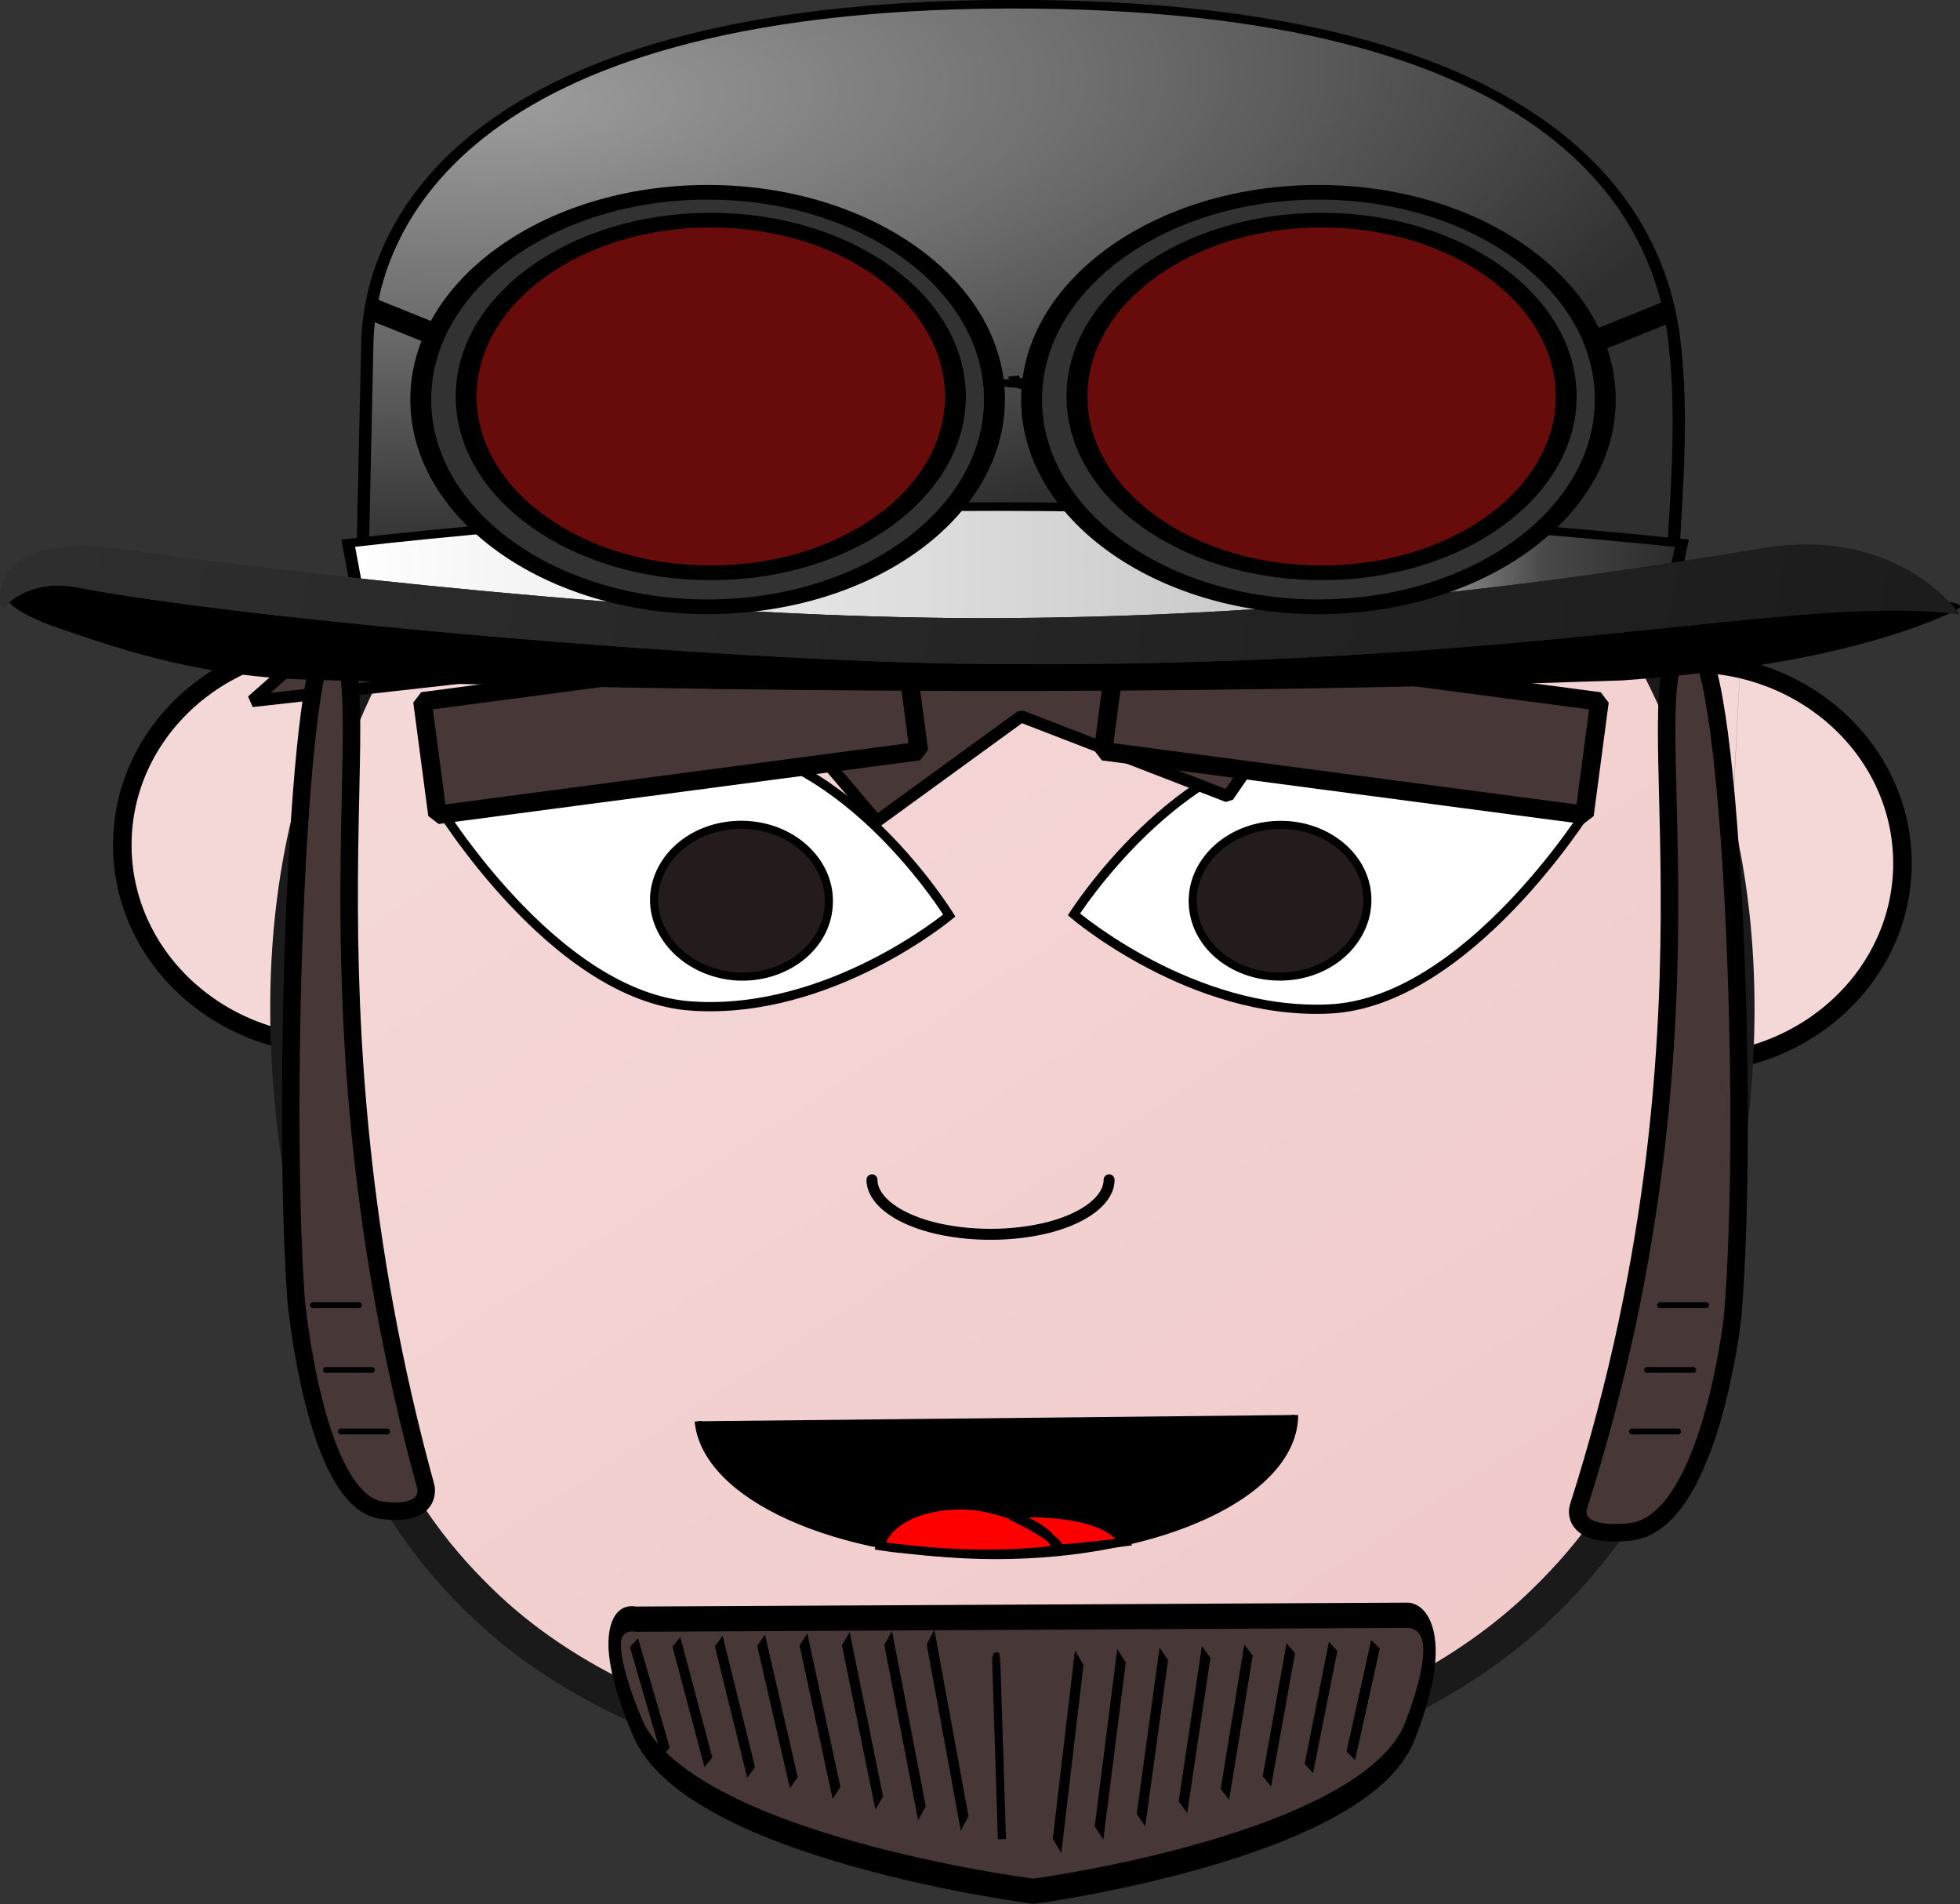 <?xml version="1.0" encoding="UTF-8" standalone="no"?>
<!-- Generator: Adobe Illustrator 16.0.3, SVG Export Plug-In . SVG Version: 6.00 Build 0)  -->

<svg
   xmlns:dc="http://purl.org/dc/elements/1.1/"
   xmlns:cc="http://creativecommons.org/ns#"
   xmlns:rdf="http://www.w3.org/1999/02/22-rdf-syntax-ns#"
   xmlns:svg="http://www.w3.org/2000/svg"
   xmlns="http://www.w3.org/2000/svg"
   xmlns:xlink="http://www.w3.org/1999/xlink"
   xmlns:sodipodi="http://sodipodi.sourceforge.net/DTD/sodipodi-0.dtd"
   xmlns:inkscape="http://www.inkscape.org/namespaces/inkscape"
   version="1.1"
   id="Layer_3"
   x="0px"
   y="0px"
   width="190.402"
   height="184.921"
   viewBox="0 0 190.402 184.921"
   xml:space="preserve"
   inkscape:version="0.91 r13725"
   sodipodi:docname="steampunk 1.svg"><rect x="0" y="0" width="190.402" height="184.921" fill="#333333" stroke="none"/><defs
     id="defs17"><linearGradient
       inkscape:collect="always"
       id="linearGradient19799"><stop
         style="stop-color:#ffffff;stop-opacity:1;"
         offset="0"
         id="stop19801" /><stop
         id="stop19809"
         offset="0.76"
         style="stop-color:#c3c3c3;stop-opacity:1" /><stop
         id="stop19807"
         offset="0.892"
         style="stop-color:#494949;stop-opacity:1" /><stop
         style="stop-color:#282828;stop-opacity:1"
         offset="1"
         id="stop19803" /></linearGradient><linearGradient
       inkscape:collect="always"
       id="linearGradient19766"><stop
         style="stop-color:#2e2e2e;stop-opacity:1"
         offset="0"
         id="stop19768" /><stop
         style="stop-color:#1c1c1c;stop-opacity:1"
         offset="1"
         id="stop19770" /></linearGradient><linearGradient
       inkscape:collect="always"
       id="linearGradient19750"><stop
         style="stop-color:#9d9d9d;stop-opacity:1"
         offset="0"
         id="stop19752" /><stop
         id="stop19764"
         offset="0.481"
         style="stop-color:#6c6c6c;stop-opacity:1" /><stop
         style="stop-color:#2f2f2f;stop-opacity:1"
         offset="1"
         id="stop19754" /></linearGradient><linearGradient
       id="linearGradient19742"><stop
         offset="0"
         style="stop-color:#000000;stop-opacity:1"
         id="stop19744" /><stop
         offset="1"
         style="stop-color:#000000;stop-opacity:.498"
         id="stop19746" /></linearGradient><linearGradient
       inkscape:collect="always"
       id="linearGradient4372"><stop
         style="stop-color:#f5d9d9;stop-opacity:1"
         offset="0"
         id="stop4374" /><stop
         style="stop-color:#f0c8c8;stop-opacity:1"
         offset="1"
         id="stop4376" /></linearGradient><pattern
       y="0"
       x="0"
       height="6"
       width="6"
       patternUnits="userSpaceOnUse"
       id="EMFhbasepattern" /><linearGradient
       inkscape:collect="always"
       xlink:href="#linearGradient4372"
       id="linearGradient4378"
       x1="357.345"
       y1="288.054"
       x2="444.487"
       y2="421.872"
       gradientUnits="userSpaceOnUse"
       gradientTransform="translate(-287.888,-247.942)" /><linearGradient
       id="linearGradient3935"><stop
         id="stop3937"
         style="stop-color:#000000;stop-opacity:.736"
         offset="0" /><stop
         id="stop3939"
         style="stop-color:#000000;stop-opacity:.498"
         offset=".694" /><stop
         id="stop3941"
         style="stop-color:#000000;stop-opacity:0"
         offset="1" /></linearGradient><radialGradient
       inkscape:collect="always"
       xlink:href="#linearGradient19750"
       id="radialGradient19762"
       cx="357.56"
       cy="203.675"
       fx="357.56"
       fy="203.675"
       r="259.667"
       gradientTransform="matrix(2.048,-0.144,0.036,1.05,-397.266,133.962)"
       gradientUnits="userSpaceOnUse" /><linearGradient
       inkscape:collect="always"
       xlink:href="#linearGradient19766"
       id="linearGradient19772"
       x1="184.818"
       y1="462.937"
       x2="911.766"
       y2="555.541"
       gradientUnits="userSpaceOnUse" /><linearGradient
       inkscape:collect="always"
       xlink:href="#linearGradient19766"
       id="linearGradient19778"
       gradientUnits="userSpaceOnUse"
       x1="184.818"
       y1="462.937"
       x2="911.766"
       y2="555.541" /><linearGradient
       inkscape:collect="always"
       xlink:href="#linearGradient19766"
       id="linearGradient19780"
       gradientUnits="userSpaceOnUse"
       x1="184.818"
       y1="462.937"
       x2="911.766"
       y2="555.541" /><linearGradient
       inkscape:collect="always"
       xlink:href="#linearGradient19799"
       id="linearGradient19805"
       x1="271.817"
       y1="572.829"
       x2="838.501"
       y2="572.829"
       gradientUnits="userSpaceOnUse" /></defs><sodipodi:namedview
     pagecolor="#ffffff"
     bordercolor="#666666"
     borderopacity="1"
     objecttolerance="10"
     gridtolerance="10"
     guidetolerance="10"
     inkscape:pageopacity="0"
     inkscape:pageshadow="2"
     inkscape:window-width="1366"
     inkscape:window-height="706"
     id="namedview15"
     showgrid="false"
     inkscape:zoom="2.3838384"
     inkscape:cx="137.15146"
     inkscape:cy="67.029548"
     inkscape:window-x="-8"
     inkscape:window-y="-8"
     inkscape:window-maximized="1"
     inkscape:current-layer="g26784"
     fit-margin-top="0"
     fit-margin-left="0"
     fit-margin-right="0"
     fit-margin-bottom="0" /><ellipse
     ry="19.429"
     rx="20.615"
     cy="82.064"
     cx="32.495"
     id="ellipse4364"
     style="opacity:1;fill:#f4d7d7;fill-opacity:1;stroke:#000000;stroke-width:1.8;stroke-linecap:round;stroke-linejoin:bevel;stroke-miterlimit:4;stroke-dasharray:none;stroke-dashoffset:0;stroke-opacity:1" /><ellipse
     style="opacity:1;fill:#f4d7d7;fill-opacity:1;stroke:#000000;stroke-width:1.8;stroke-linecap:round;stroke-linejoin:bevel;stroke-miterlimit:4;stroke-dasharray:none;stroke-dashoffset:0;stroke-opacity:1"
     id="path4353"
     cx="164.197"
     cy="83.844"
     rx="20.615"
     ry="19.429" /><path
     inkscape:connector-curvature="0"
     id="path4160"
     d="m 98.357,35.432 c -25.307,0.055 -49.25,4.867 -61.875,27.6 -12.682,22.788 -9.554,49.282 -1.592,74.061 2.502,7.799 6.938,13.772 12,18.64 12.853,12.389 33.838,17.367 51.866,17.422 l 0,0 c 0.114,0 0.171,0 0.284,0 0.057,0 0.171,0 0.284,0 l 0,0 c 18.028,-0.055 37.649,-5.033 50.502,-17.422 5.062,-4.867 9.498,-10.841 12,-18.64 7.961,-24.779 11.032,-51.273 -1.592,-74.061 -12.625,-22.733 -36.568,-27.545 -61.876,-27.6 z"
     style="fill:url(#linearGradient4378);fill-opacity:1;fill-rule:nonzero;stroke:#1a1a1a;stroke-width:3.365px;stroke-linecap:round;stroke-linejoin:bevel;stroke-miterlimit:4;stroke-dasharray:none;stroke-opacity:1" /><path
     inkscape:connector-curvature="0"
     id="path4162"
     d="m 125.769,137.426 c 0,7.578 -12.967,13.662 -29.004,13.662 -15.526,0 -28.265,-5.752 -28.947,-13.053 z"
     style="fill:#000000;fill-opacity:1;fill-rule:nonzero;stroke:none" /><path
     inkscape:connector-curvature="0"
     id="path4164"
     d="m 125.769,137.426 c 0,7.578 -12.967,13.662 -29.004,13.662 -15.526,0 -28.265,-5.752 -28.947,-13.053"
     style="fill:none;stroke:#000000;stroke-width:0.673px;stroke-linecap:butt;stroke-linejoin:miter;stroke-miterlimit:4;stroke-dasharray:none;stroke-opacity:1" /><path
     inkscape:connector-curvature="0"
     id="path4166"
     d="m 101.655,146.994 c 3.412,0.221 6.199,0.94 7.564,2.766 -2.161,0.277 -4.208,0.553 -6.597,0.664 -0.512,-1.604 -2.161,-2.378 -4.322,-3.263 0.967,-0.166 2.104,-0.277 3.355,-0.166 z m -3.355,0.166 c -0.057,0.055 -0.114,0.055 -0.114,0.055 2.104,0.885 5.858,3.153 4.265,3.319 -4.607,0.553 -9.611,0.498 -14.73,-0.111 -0.739,-0.055 -1.478,-0.166 -2.218,-0.277 0.682,-2.544 4.322,-4.204 8.701,-3.927 1.479,0.111 2.844,0.498 4.095,0.94 z"
     style="fill:#ff0000;fill-opacity:1;fill-rule:nonzero;stroke:#000000;stroke-width:0.841px;stroke-linecap:butt;stroke-linejoin:miter;stroke-miterlimit:4;stroke-dasharray:none;stroke-opacity:1" /><path
     inkscape:connector-curvature="0"
     id="path4168"
     d="m 129.181,97.989 c -13.365,0.664 -24.853,-9.181 -24.853,-9.181 0,0 10.066,-15.819 23.431,-16.483 13.365,-0.608 26.502,6.25 26.502,6.25 0,0 -11.715,18.75 -25.08,19.414 z"
     style="fill:#ffffff;fill-opacity:1;fill-rule:nonzero;stroke:#000000;stroke-width:0.897px;stroke-linecap:butt;stroke-linejoin:miter;stroke-miterlimit:4;stroke-dasharray:none;stroke-opacity:1" /><path
     inkscape:connector-curvature="0"
     id="path4170"
     d="m 124.802,94.836 c -4.72,0.221 -8.701,-2.876 -8.929,-6.969 -0.228,-4.038 3.355,-7.522 8.076,-7.743 4.663,-0.221 8.644,2.876 8.872,6.914 0.228,4.093 -3.355,7.577 -8.019,7.799 z"
     style="fill:#241c1c;fill-opacity:1;fill-rule:nonzero;stroke:#000000;stroke-width:0.785px;stroke-linecap:butt;stroke-linejoin:miter;stroke-miterlimit:4;stroke-dasharray:none;stroke-opacity:1" /><path
     inkscape:connector-curvature="0"
     id="path4172"
     d="m 107.741,114.582 c 0,1.881 -2.218,3.651 -5.744,4.591 -3.583,0.94 -7.962,0.94 -11.545,0 -3.526,-0.94 -5.744,-2.71 -5.744,-4.591"
     style="fill:none;stroke:#000000;stroke-width:1.066px;stroke-linecap:round;stroke-linejoin:bevel;stroke-miterlimit:4;stroke-dasharray:none;stroke-opacity:1" /><path
     inkscape:connector-curvature="0"
     id="path4174"
     d="m 67.249,97.712 c 13.365,0.885 24.966,-8.794 24.966,-8.794 0,0 -9.782,-15.93 -23.203,-16.814 -13.365,-0.83 -26.616,5.863 -26.616,5.863 0,0 11.431,18.916 24.853,19.746 z"
     style="fill:#ffffff;fill-opacity:1;fill-rule:nonzero;stroke:#000000;stroke-width:0.897px;stroke-linecap:butt;stroke-linejoin:miter;stroke-miterlimit:4;stroke-dasharray:none;stroke-opacity:1" /><path
     inkscape:connector-curvature="0"
     id="path4176"
     d="m 71.514,94.836 c 4.663,0.277 8.701,-2.766 8.986,-6.803 0.341,-4.093 -3.242,-7.633 -7.905,-7.909 -4.72,-0.277 -8.701,2.765 -9.042,6.803 -0.284,4.038 3.299,7.577 7.962,7.909 z"
     style="fill:#241c1c;fill-opacity:1;fill-rule:nonzero;stroke:#000000;stroke-width:0.785px;stroke-linecap:butt;stroke-linejoin:miter;stroke-miterlimit:4;stroke-dasharray:none;stroke-opacity:1" /><path
     inkscape:connector-curvature="0"
     id="path4206"
     d="m 169.729,51.638 c -4.436,86.34 -4.55,87.059 -4.55,87.059 z"
     style="fill:#483737;fill-opacity:1;fill-rule:nonzero;stroke:none" /><path
     style="opacity:1;fill:#483737;fill-opacity:1;stroke:#000000;stroke-width:1.18;stroke-linecap:round;stroke-linejoin:bevel;stroke-miterlimit:4;stroke-dasharray:none;stroke-dashoffset:0;stroke-opacity:1"
     d="m 99.392,34.542 c -11.321,-0.087 -22.498,0.838 -32.307,2.673 -18.49,3.463 -21.427,10.222 -24.874,13.122 -3.447,2.899 -7.733,8.05 -7.733,8.05 l 1.006,-0.007 -10.999,9.706 25.682,-2.886 3.778,11.057 22.765,-6.461 8.468,9.961 14.015,-10.185 20.093,7.765 6.805,-9.893 21.128,5.125 -1.195,-9.974 24.908,0.823 -12.158,-8.883 0.861,0 c -0.016,-0.126 -0.035,-0.251 -0.059,-0.377 l 2.046,-0.246 -2.083,0 C 158.887,46.996 147.256,40.681 128.785,37.214 119.833,35.539 109.725,34.62 99.392,34.542 Z"
     id="path4340"
     inkscape:connector-curvature="0"
     sodipodi:nodetypes="cczcccccccccccccccccccc" /><g
     id="g4147"
     transform="matrix(0.412,0,0,0.332,-26.896,-106.133)" /><rect
     transform="matrix(-0.991,-0.131,-0.131,0.991,0,0)"
     y="47.191"
     x="-163.031"
     height="11.117"
     width="47.193"
     id="rect4386"
     style="opacity:1;fill:#483737;fill-opacity:1;stroke:#000000;stroke-width:1.8;stroke-linecap:round;stroke-linejoin:bevel;stroke-miterlimit:4;stroke-dasharray:none;stroke-dashoffset:0;stroke-opacity:1" /><g
     id="g28107"
     transform="matrix(0.816,-0.026,0.053,1.66,11.328,-102.206)"><path
       sodipodi:nodetypes="czcczc"
       inkscape:connector-curvature="0"
       id="path4390"
       d="m 97.891,173.756 c 0,0 39.571,-1.976 45.344,-8.651 5.774,-6.675 0.298,-6.784 0.298,-6.784 l -91.918,-1.211 c 0,0 -5.739,-0.844 -0.257,6.286 5.482,7.13 46.532,10.36 46.532,10.36 z"
       style="opacity:1;fill:#483737;fill-opacity:1;stroke:#000000;stroke-width:1.476;stroke-linecap:round;stroke-linejoin:bevel;stroke-miterlimit:4;stroke-dasharray:none;stroke-dashoffset:0;stroke-opacity:1" /><g
       id="g28084"><g
         id="g4708"
         transform="matrix(1,0,0,-1,-287.888,544.825)"><path
           inkscape:tile-h="5.9774872"
           inkscape:tile-w="4.2075885"
           inkscape:tile-cy="381.73728"
           inkscape:tile-cx="341.88559"
           style="fill:none;fill-rule:evenodd;stroke:#000000;stroke-width:1.087px;stroke-linecap:butt;stroke-linejoin:miter;stroke-opacity:1"
           d="m 342.543,379.891 c -3.35,6.45 -3.35,6.45 -3.35,6.45"
           id="use4405"
           inkscape:connector-curvature="0"
           inkscape:tile-x0="339.7818"
           inkscape:tile-y0="378.74854" /><use
           id="use4530"
           xlink:href="#use4405"
           inkscape:tiled-clone-of="#use4405"
           y="0"
           x="0"
           width="100%"
           height="100%" /><use
           id="use4532"
           transform="matrix(1,0,0,1.1,5.04,-38.665)"
           xlink:href="#use4405"
           inkscape:tiled-clone-of="#use4405"
           y="0"
           x="0"
           width="100%"
           height="100%" /><use
           id="use4534"
           transform="matrix(1,0,0,1.2,10.081,-77.33)"
           xlink:href="#use4405"
           inkscape:tiled-clone-of="#use4405"
           y="0"
           x="0"
           width="100%"
           height="100%" /><use
           id="use4536"
           transform="matrix(1,0,0,1.3,15.121,-115.995)"
           xlink:href="#use4405"
           inkscape:tiled-clone-of="#use4405"
           y="0"
           x="0"
           width="100%"
           height="100%" /><use
           id="use4538"
           transform="matrix(1,0,0,1.4,20.161,-154.66)"
           xlink:href="#use4405"
           inkscape:tiled-clone-of="#use4405"
           y="0"
           x="0"
           width="100%"
           height="100%" /><use
           id="use4540"
           transform="matrix(1,0,0,1.5,25.202,-193.326)"
           xlink:href="#use4405"
           inkscape:tiled-clone-of="#use4405"
           y="0"
           x="0"
           width="100%"
           height="100%" /><use
           id="use4542"
           transform="matrix(1,0,0,1.6,30.242,-231.991)"
           xlink:href="#use4405"
           inkscape:tiled-clone-of="#use4405"
           y="0"
           x="0"
           width="100%"
           height="100%" /><use
           id="use4544"
           transform="matrix(1,0,0,1.7,35.282,-270.656)"
           xlink:href="#use4405"
           inkscape:tiled-clone-of="#use4405"
           y="0"
           x="0"
           width="100%"
           height="100%" /></g><path
         style="fill:#000000;fill-opacity:0;fill-rule:evenodd;stroke:#000000;stroke-width:0.965px;stroke-linecap:butt;stroke-linejoin:miter;stroke-opacity:1"
         d="m 94.313,170.649 c 0,-10.718 0,-10.459 0,-10.459 l 0.318,0.065 0,0"
         id="path4577"
         inkscape:connector-curvature="0" /><g
         id="g4719"
         transform="matrix(-1,0,0,-1,478.666,546.308)"><path
           inkscape:tile-y0="378.74854"
           inkscape:tile-x0="339.7818"
           inkscape:connector-curvature="0"
           id="path4721"
           d="m 342.543,379.891 c -3.35,6.45 -3.35,6.45 -3.35,6.45"
           style="fill:none;fill-rule:evenodd;stroke:#000000;stroke-width:1.087px;stroke-linecap:butt;stroke-linejoin:miter;stroke-opacity:1"
           inkscape:tile-cx="341.88559"
           inkscape:tile-cy="381.73728"
           inkscape:tile-w="4.2075885"
           inkscape:tile-h="5.9774872" /><use
           height="100%"
           width="100%"
           x="0"
           y="0"
           inkscape:tiled-clone-of="#use4405"
           xlink:href="#use4405"
           id="use4723" /><use
           height="100%"
           width="100%"
           x="0"
           y="0"
           inkscape:tiled-clone-of="#use4405"
           xlink:href="#use4405"
           transform="matrix(1,0,0,1.1,5.04,-38.665)"
           id="use4725" /><use
           height="100%"
           width="100%"
           x="0"
           y="0"
           inkscape:tiled-clone-of="#use4405"
           xlink:href="#use4405"
           transform="matrix(1,0,0,1.2,10.081,-77.33)"
           id="use4727" /><use
           height="100%"
           width="100%"
           x="0"
           y="0"
           inkscape:tiled-clone-of="#use4405"
           xlink:href="#use4405"
           transform="matrix(1,0,0,1.3,15.121,-115.995)"
           id="use4729" /><use
           height="100%"
           width="100%"
           x="0"
           y="0"
           inkscape:tiled-clone-of="#use4405"
           xlink:href="#use4405"
           transform="matrix(1,0,0,1.4,20.161,-154.66)"
           id="use4731" /><use
           height="100%"
           width="100%"
           x="0"
           y="0"
           inkscape:tiled-clone-of="#use4405"
           xlink:href="#use4405"
           transform="matrix(1,0,0,1.5,25.202,-193.326)"
           id="use4733" /><use
           height="100%"
           width="100%"
           x="0"
           y="0"
           inkscape:tiled-clone-of="#use4405"
           xlink:href="#use4405"
           transform="matrix(1,0,0,1.6,30.242,-231.991)"
           id="use4735" /><use
           height="100%"
           width="100%"
           x="0"
           y="0"
           inkscape:tiled-clone-of="#use4405"
           xlink:href="#use4405"
           transform="matrix(1,0,0,1.7,35.282,-270.656)"
           id="use4737" /></g></g></g><rect
     style="opacity:1;fill:#483737;fill-opacity:1;stroke:#000000;stroke-width:1.8;stroke-linecap:round;stroke-linejoin:bevel;stroke-miterlimit:4;stroke-dasharray:none;stroke-dashoffset:0;stroke-opacity:1"
     id="rect4189"
     width="47.193"
     height="11.117"
     x="31.771"
     y="72.936"
     transform="matrix(0.991,-0.131,0.131,0.991,0,0)" /><path
     sodipodi:nodetypes="sssss"
     inkscape:connector-curvature="0"
     id="path19830"
     d="m 153.308,146.431 c 0,0 -0.879,2.978 5.055,2.345 7.778,-0.83 9.951,-20.892 9.951,-20.892 1.706,-20.262 -0.21,-66.05 -4.018,-65.468 -6.808,1.041 4.82,34.531 -10.987,84.015 z"
     style="opacity:1;fill:#483737;fill-opacity:1;stroke:#000000;stroke-width:1.7;stroke-linecap:round;stroke-miterlimit:4;stroke-dasharray:none;stroke-opacity:1" /><path
     style="opacity:1;fill:#483737;fill-opacity:1;stroke:#000000;stroke-width:1.7;stroke-linecap:round;stroke-miterlimit:4;stroke-dasharray:none;stroke-opacity:1"
     d="m 41.365,144.393 c 0,0 0.738,2.906 -4.243,2.288 -6.529,-0.81 -8.353,-20.385 -8.353,-20.385 -1.432,-19.77 0.176,-64.448 3.373,-63.879 5.715,1.016 -4.046,33.693 9.223,81.976 z"
     id="path19832"
     inkscape:connector-curvature="0"
     sodipodi:nodetypes="sssss" /><g
     transform="matrix(0.231,0,0,0.162,-29.628,-37.93)"
     id="g3897"><path
       inkscape:connector-curvature="0"
       id="path3650"
       sodipodi:nodetypes="cszscc"
       style="opacity:1;fill:url(#radialGradient19762);fill-opacity:1;stroke:#000000;stroke-width:5.169px;stroke-opacity:1"
       d="m 831.049,628.323 c -1.554,-61.994 6.65,-122.938 1.451,-188.581 C 826.77,367.405 787.332,235.815 552.535,236.656 317.744,237.504 283.699,376.59 282.728,439.742 l -2.901,188.581 c 191.277,-32.829 371.511,-24.967 551.227,0 z" /><path
       inkscape:connector-curvature="0"
       id="path3061"
       sodipodi:nodetypes="cscsccszz"
       style="fill:#000000;fill-opacity:1"
       d="m 537.832,606.813 c 112.197,0.682 189.023,2.121 281.399,-9.568 60.969,-7.715 125.473,-2.679 125.473,-2.679 -0.287,0.179 13.6,0.656 4.982,6.321 -21.585,14.19 -62.5,33.361 -139.158,41.159 -185.82,9.224 -369.246,7.722 -551.195,-0.383 -44.437,-1.619 -76.135,-16.032 -106.613,-31.022 -26.914,-13.237 -37.644,-32.849 16.681,-23.347 53.342,9.33 256.229,18.838 368.437,19.52 z" /><path
       inkscape:connector-curvature="0"
       id="path2995"
       sodipodi:nodetypes="ccccc"
       style="fill:url(#linearGradient19805);fill-opacity:1;stroke:#000000;stroke-width:5.169px"
       d="m 277.994,584.847 -3.289,-25.058 c 182.412,-29.63 360.835,-28.912 560.857,0.003 l -3.649,24.577 c -192.172,34.935 -377.173,27.231 -553.923,0.478 z" /><g
       id="g3793"
       transform="matrix(1.078,0,0,1.151,-43.85,-23.121)"
       style="fill:url(#linearGradient19772);fill-opacity:1"><path
         inkscape:connector-curvature="0"
         id="path3791"
         sodipodi:nodetypes="cscssczz"
         style="fill:url(#linearGradient19778);fill-opacity:1"
         d="m 541.41,545.47 c 122.91,0.105 226.2,-18.586 305.85,-36.382 53.219,-11.89 76.843,34.357 76.843,34.357 -62.383,-11.29 -167.69,28.892 -383.36,25.87 -99.866,-1.4 -287.3,-23.264 -351.79,-40.034 -12.896,-3.353 -23.782,3.841 -27.633,10.723 -3.049,0 -8.072,-40.766 46.41,-30.38 54.483,10.386 210.77,35.741 333.68,35.845 z" /><path
         inkscape:connector-curvature="0"
         id="path3042"
         sodipodi:nodetypes="cscssczz"
         style="fill:url(#linearGradient19780);fill-opacity:1"
         d="m 541.41,545.47 c 122.91,0.105 226.2,-18.586 305.85,-36.382 53.219,-11.89 76.843,34.357 76.843,34.357 -62.383,-11.29 -167.69,28.892 -383.36,25.87 -99.866,-1.4 -287.3,-23.264 -351.79,-40.034 -12.896,-3.353 -23.782,3.841 -27.633,10.723 -3.049,0 -8.072,-40.766 46.41,-30.38 54.483,10.386 210.77,35.741 333.68,35.845 z" /></g><path
       style="fill:none;fill-rule:evenodd;stroke:#000000;stroke-width:4.566px;stroke-linecap:butt;stroke-linejoin:miter;stroke-opacity:1"
       d="m 537.289,464.709 c 4.42,-1.063 8.873,-1.45 13.256,-1.015 2.127,0.211 3.94,0.868 6.076,0.436 0.552,-0.112 1.657,-1.999 1.657,-0.335 0,3.547 -3.401,-1.501 -3.866,-4.211"
       id="path19819"
       inkscape:connector-curvature="0" /><g
       id="g26784"><path
         sodipodi:nodetypes="cc"
         style="fill:none;fill-rule:evenodd;stroke:#000000;stroke-width:12.406;stroke-linecap:butt;stroke-linejoin:miter;stroke-miterlimit:4;stroke-dasharray:none;stroke-opacity:1"
         d="m 798.384,439.089 31.318,-18.03"
         id="path19821"
         inkscape:connector-curvature="0" /><g
         transform="translate(711.315,168.314)"
         id="g19844"><ellipse
           ry="105.733"
           rx="102.869"
           cy="303.519"
           cx="-27.283"
           id="ellipse19834"
           style="opacity:1;fill:#fb0000;fill-opacity:0.486;stroke:#000000;stroke-width:8.788;stroke-linecap:round;stroke-miterlimit:4;stroke-dasharray:none;stroke-opacity:1" /><g
           id="g19861"><ellipse
             ry="124.251"
             rx="120.634"
             cy="305.35"
             cx="-28.608"
             id="ellipse19840"
             style="opacity:1;fill:#323232;fill-opacity:1;stroke:#000000;stroke-width:8.788;stroke-linecap:round;stroke-miterlimit:4;stroke-dasharray:none;stroke-opacity:1" /><ellipse
             ry="105.733"
             rx="102.869"
             cy="303.519"
             cx="-27.283"
             id="ellipse19842"
             style="opacity:1;fill:#750000;fill-opacity:0.788;stroke:#000000;stroke-width:8.788;stroke-linecap:round;stroke-miterlimit:4;stroke-dasharray:none;stroke-opacity:1" /><ellipse
             style="opacity:1;fill:#323232;fill-opacity:1;stroke:#000000;stroke-width:8.788;stroke-linecap:round;stroke-miterlimit:4;stroke-dasharray:none;stroke-opacity:1"
             id="ellipse19857"
             cx="-285.48"
             cy="305.35"
             rx="120.634"
             ry="124.251" /><ellipse
             style="opacity:1;fill:#750000;fill-opacity:0.788;stroke:#000000;stroke-width:8.788;stroke-linecap:round;stroke-miterlimit:4;stroke-dasharray:none;stroke-opacity:1"
             id="ellipse19859"
             cx="-284.155"
             cy="303.519"
             rx="102.869"
             ry="105.733" /></g></g><path
         inkscape:connector-curvature="0"
         id="path26782"
         d="M 309.469,433.714 284.064,419.112"
         style="fill:none;fill-rule:evenodd;stroke:#000000;stroke-width:12.406;stroke-linecap:butt;stroke-linejoin:miter;stroke-miterlimit:4;stroke-dasharray:none;stroke-opacity:1"
         sodipodi:nodetypes="cc" /></g></g><path
     style="fill:none;fill-rule:evenodd;stroke:#000000;stroke-width:0.566;stroke-linecap:round;stroke-linejoin:miter;stroke-miterlimit:4;stroke-dasharray:none;stroke-opacity:1"
     d="m 33.122,139.028 c 3.954,0 4.481,0 4.481,0"
     id="path28132"
     inkscape:connector-curvature="0" /><path
     inkscape:connector-curvature="0"
     id="path28134"
     d="m 31.654,133.05 c 3.954,0 4.481,0 4.481,0"
     style="fill:none;fill-rule:evenodd;stroke:#000000;stroke-width:0.566;stroke-linecap:round;stroke-linejoin:miter;stroke-miterlimit:4;stroke-dasharray:none;stroke-opacity:1" /><path
     style="fill:none;fill-rule:evenodd;stroke:#000000;stroke-width:0.566;stroke-linecap:round;stroke-linejoin:miter;stroke-miterlimit:4;stroke-dasharray:none;stroke-opacity:1"
     d="m 30.396,126.758 c 3.954,0 4.481,0 4.481,0"
     id="path28136"
     inkscape:connector-curvature="0" /><path
     inkscape:connector-curvature="0"
     id="path28138"
     d="m 163.019,139.028 c -3.954,0 -4.481,0 -4.481,0"
     style="fill:none;fill-rule:evenodd;stroke:#000000;stroke-width:0.566;stroke-linecap:round;stroke-linejoin:miter;stroke-miterlimit:4;stroke-dasharray:none;stroke-opacity:1" /><path
     style="fill:none;fill-rule:evenodd;stroke:#000000;stroke-width:0.566;stroke-linecap:round;stroke-linejoin:miter;stroke-miterlimit:4;stroke-dasharray:none;stroke-opacity:1"
     d="m 164.487,133.05 c -3.954,0 -4.481,0 -4.481,0"
     id="path28140"
     inkscape:connector-curvature="0" /><path
     inkscape:connector-curvature="0"
     id="path28142"
     d="m 165.746,126.758 c -3.954,0 -4.481,0 -4.481,0"
     style="fill:none;fill-rule:evenodd;stroke:#000000;stroke-width:0.566;stroke-linecap:round;stroke-linejoin:miter;stroke-miterlimit:4;stroke-dasharray:none;stroke-opacity:1" /></svg>